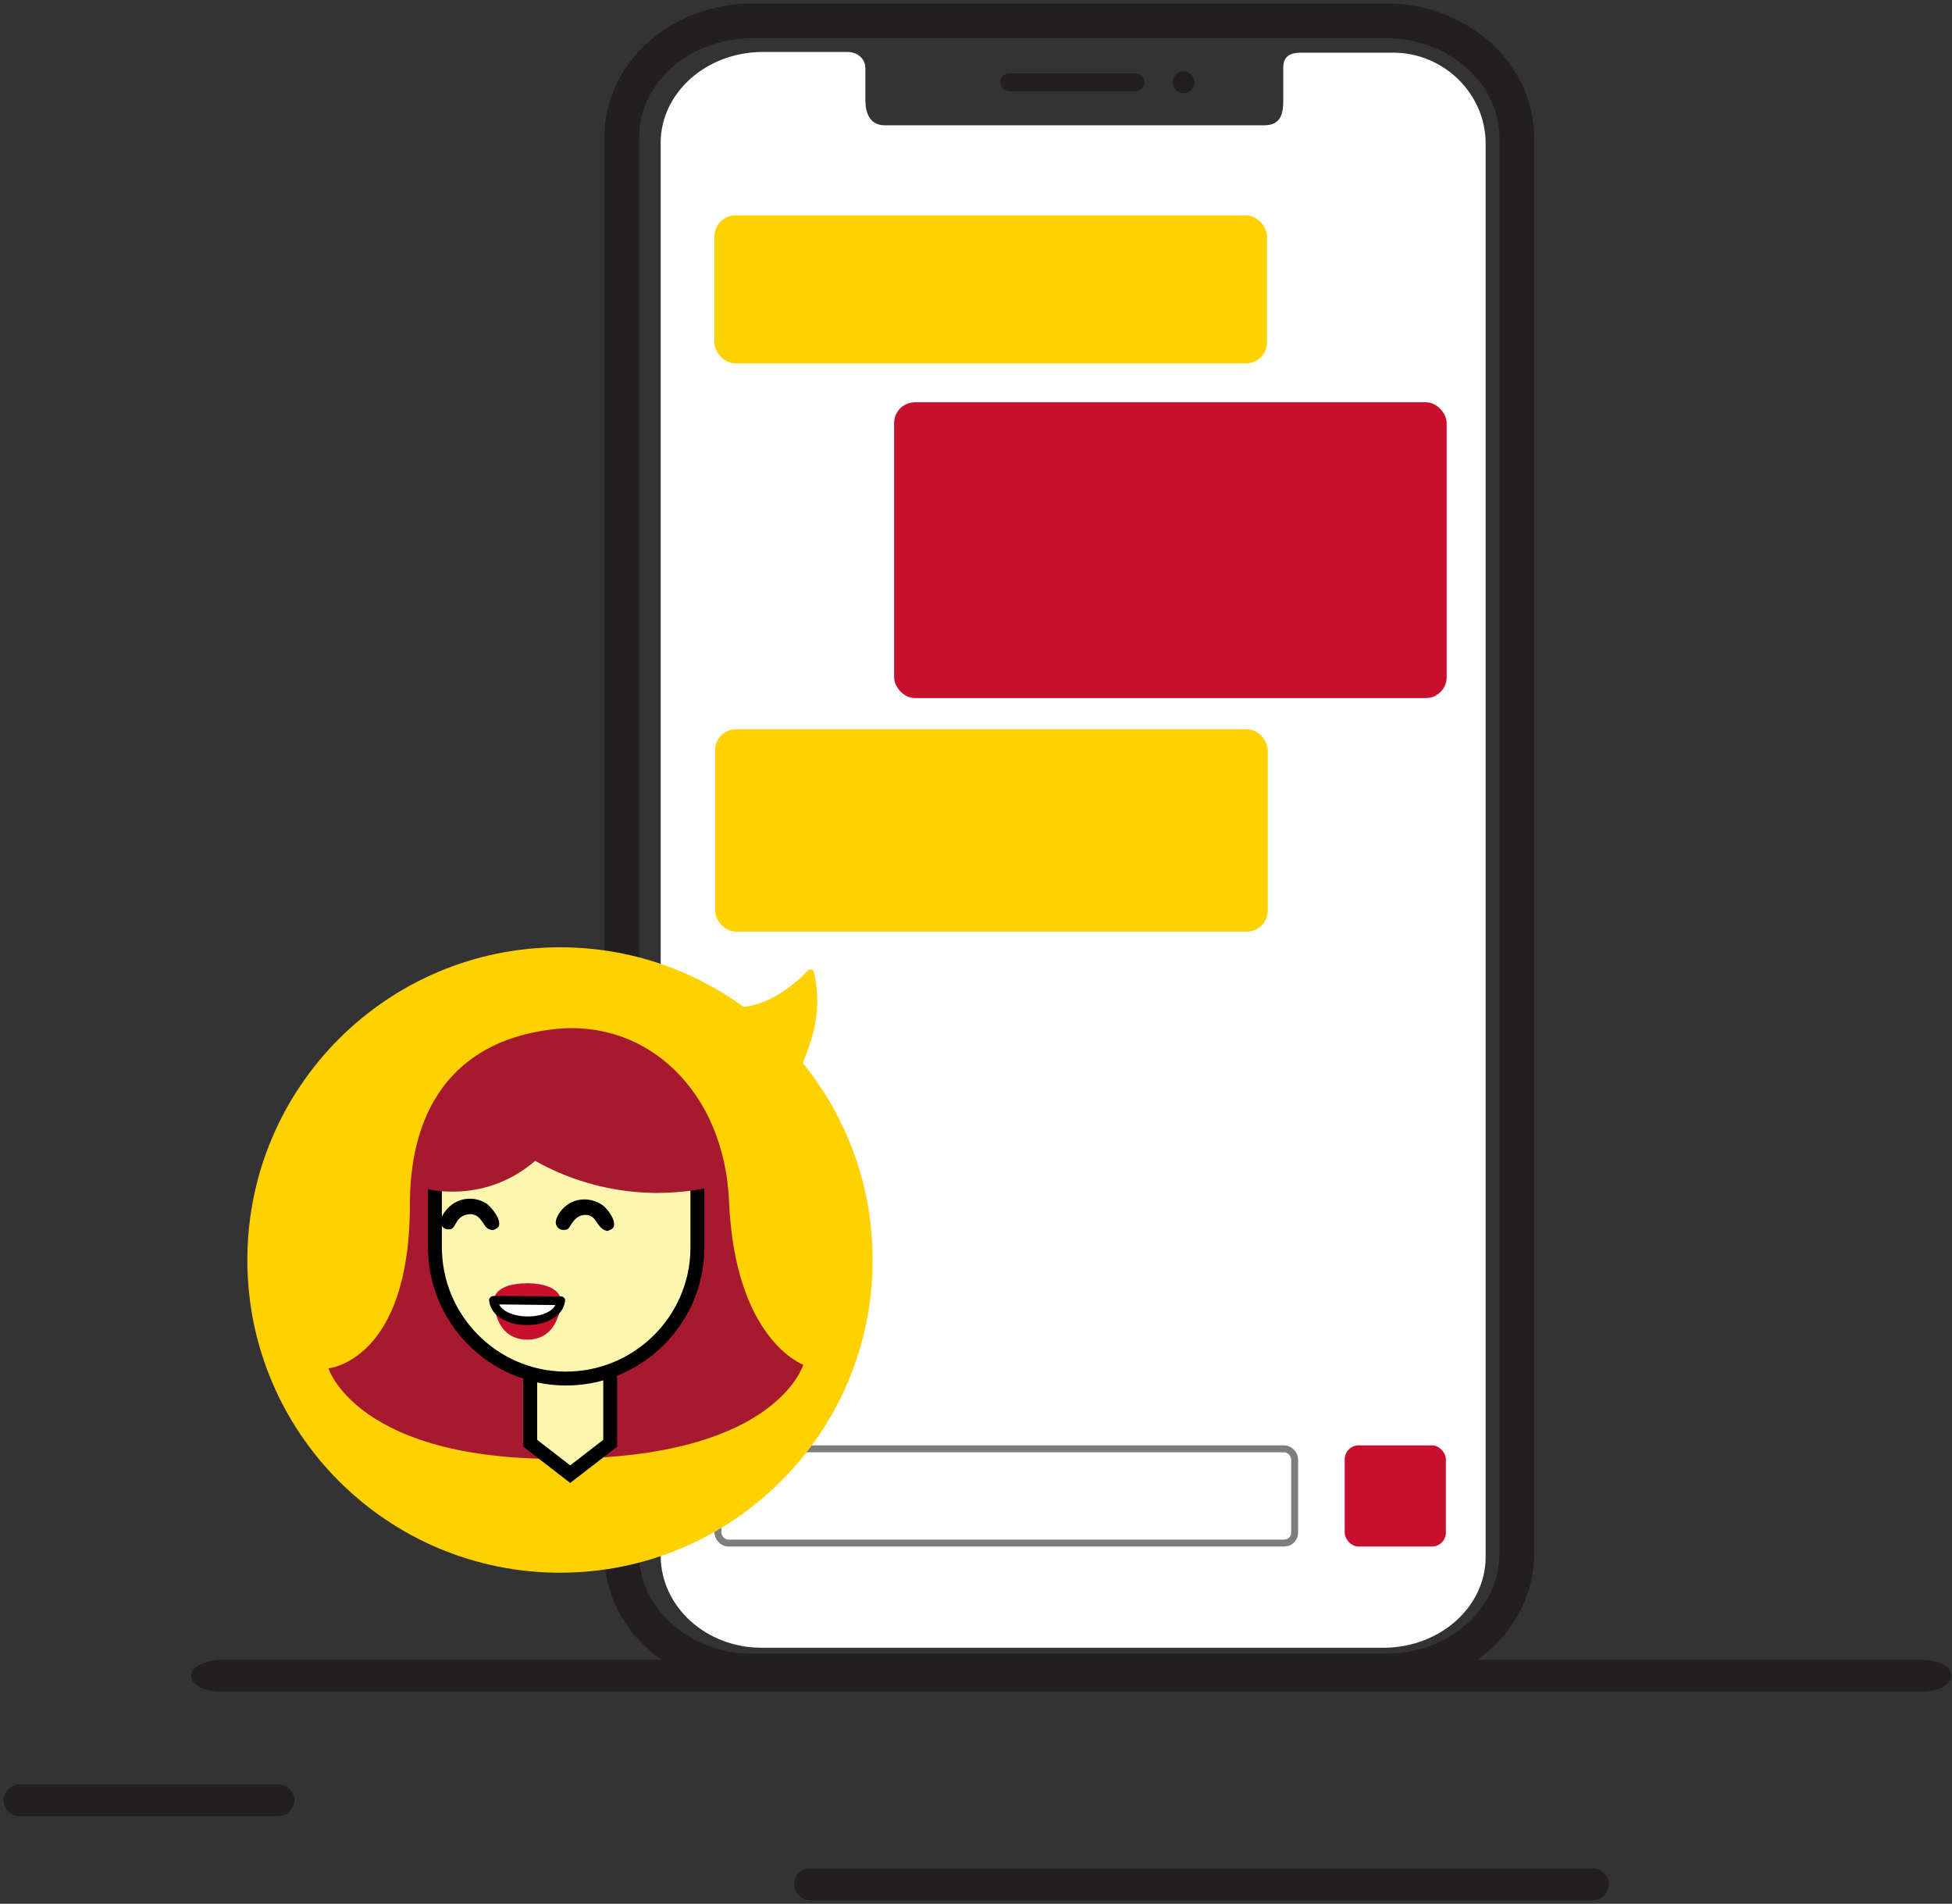 <svg width="281" height="274" viewBox="0 0 281 274" fill="none" xmlns="http://www.w3.org/2000/svg">
<rect x="0" y="0" width="281" height="274" fill="#333333" stroke="none"/>
<path d="M229.326 272.999H116.621C115.724 272.999 114.828 272.215 114.828 271.207C114.828 270.198 115.612 269.414 116.621 269.414H229.326C230.223 269.414 231.119 270.198 231.119 271.207C231.119 272.215 230.223 272.999 229.326 272.999Z" fill="#231F20" stroke="#231F20" stroke-miterlimit="10"/>
<path d="M276.49 242.976H31.921C29.793 242.976 28 242.191 28 241.183C28 240.287 29.793 239.391 31.921 239.391H276.602C278.731 239.391 280.411 240.175 280.411 241.183C280.411 242.191 278.619 242.976 276.49 242.976Z" fill="#231F20" stroke="#231F20" stroke-miterlimit="10"/>
<path d="M40.1 260.901H2.793C1.896 260.901 1 260.117 1 259.109C1 258.213 1.784 257.316 2.793 257.316H40.1C40.996 257.316 41.892 258.101 41.892 259.109C41.78 260.117 40.996 260.901 40.1 260.901Z" fill="#231F20" stroke="#231F20" stroke-miterlimit="10"/>
<path d="M108.313 3H199.541C209.839 3 218.346 10.51 218.346 19.822V223.689C218.346 232.901 209.951 240.511 199.541 240.511H108.313C98.015 240.511 89.508 233.001 89.508 223.689V19.722C89.508 10.51 97.903 3 108.313 3Z" stroke="#231F20" stroke-width="5" stroke-miterlimit="10"/>
<path d="M127.365 18.034H181.944C184.511 18.034 184.734 16.225 184.734 14.315V9.692C184.734 8.184 185.627 7.581 187.301 7.581H200.583C207.838 7.581 213.865 13.511 213.865 20.648V224.082C213.865 231.219 207.391 237.048 199.355 237.149H109.619C101.694 237.149 95.221 231.319 95.109 224.082V20.547C95.109 13.411 101.583 7.581 109.619 7.48H122.008C123.459 7.48 124.575 8.486 124.575 9.792V14.315C124.575 15.32 124.687 18.034 127.365 18.034Z" fill="white"/>
<path d="M145.305 11.852H163.454" stroke="#231F20" stroke-width="2.58" stroke-miterlimit="10" stroke-linecap="round"/>
<path d="M170.381 13.42C171.247 13.42 171.949 12.718 171.949 11.852C171.949 10.985 171.247 10.283 170.381 10.283C169.515 10.283 168.812 10.985 168.812 11.852C168.812 12.718 169.515 13.42 170.381 13.42Z" fill="#231F20"/>
<rect x="193.578" y="208.021" width="14.564" height="14.564" rx="2" fill="#C8102E"/>
<rect x="102.844" y="31.008" width="79.544" height="21.286" rx="3" fill="#FFD100"/>
<rect x="128.711" y="57.897" width="79.544" height="42.573" rx="3" fill="#C8102E"/>
<rect x="102.953" y="104.951" width="79.544" height="29.129" rx="3" fill="#FFD100"/>
<rect x="103.344" y="208.521" width="83.025" height="13.564" rx="1.5" fill="white" stroke="#7D7D7D"/>
<path d="M80.615 226.35C105.471 226.35 125.621 206.2 125.621 181.344C125.621 156.488 105.471 136.338 80.615 136.338C55.759 136.338 35.609 156.488 35.609 181.344C35.609 206.2 55.759 226.35 80.615 226.35Z" fill="#FFD100"/>
<path d="M104.952 172.918C104.271 157.166 93.281 146.647 79.832 148.113C66.383 149.578 59.004 158.422 59.004 173.389C59.004 195.892 47.281 196.939 47.281 196.939C47.281 196.939 51.939 211.906 86.635 209.76C112.278 208.19 115.627 196.415 115.627 196.415C115.627 196.415 105.789 192.857 104.952 172.918Z" fill="#A6192E"/>
<path d="M82.085 212.168L76.328 207.72V198.667C76.328 195.474 78.892 192.91 82.085 192.91C85.277 192.91 87.841 195.474 87.841 198.667V207.72L82.085 212.168Z" fill="#FEF5AE" stroke="black" stroke-width="2" stroke-miterlimit="10"/>
<path d="M100.394 179.721C100.29 190.135 91.707 198.508 81.293 198.404C70.879 198.299 62.506 189.716 62.61 179.302V169.464C62.558 159.05 70.984 150.572 81.398 150.467C91.812 150.415 100.29 158.84 100.394 169.254C100.394 169.411 100.394 169.568 100.394 169.778V179.721Z" fill="#FEF5AE" stroke="black" stroke-width="2" stroke-miterlimit="10"/>
<path d="M87.362 176.635C87.153 176.635 86.996 176.478 86.891 176.321C86.525 175.17 85.478 174.385 84.275 174.385C83.071 174.385 82.025 175.17 81.658 176.269C81.553 176.53 81.292 176.635 81.03 176.582C80.769 176.478 80.664 176.216 80.716 175.902C81.24 174.385 82.705 173.39 84.327 173.338C85.949 173.338 87.415 174.437 87.886 175.955C87.99 176.216 87.833 176.478 87.572 176.582C87.467 176.635 87.415 176.635 87.362 176.635Z" fill="black"/>
<path d="M87.514 176.005C87.305 175.953 86.886 175.011 86.729 174.801C86.415 174.487 85.997 174.121 85.526 173.964C84.479 173.546 83.275 173.65 82.281 174.278C81.915 174.54 81.549 174.906 81.287 175.325C81.13 175.586 80.606 176.371 81.444 175.429C81.706 175.115 81.967 174.749 82.386 174.487C83.589 173.65 85.159 173.703 86.258 174.697C86.572 175.063 86.886 175.534 87.148 175.953C86.363 176.057 86.729 177.261 87.462 177.104C89.608 176.79 87.567 174.017 86.729 173.441C84.898 172.185 82.49 172.394 81.025 173.964C80.554 174.435 79.874 175.429 80.031 176.162C80.188 176.79 80.763 177.104 81.339 176.999C81.391 176.999 81.391 176.999 81.444 176.999C81.862 176.895 81.967 176.633 82.229 176.214C82.7 175.429 83.328 174.854 84.27 174.854C85.944 174.854 85.84 176.685 87.2 177.104C87.881 177.418 88.195 176.267 87.514 176.005Z" fill="black"/>
<path d="M70.873 176.422C70.663 176.422 70.454 176.265 70.402 176.108C70.088 174.957 68.989 174.172 67.785 174.172C66.581 174.172 65.535 174.957 65.168 176.056C65.116 176.317 64.854 176.474 64.54 176.422C64.279 176.37 64.122 176.108 64.174 175.794C64.174 175.742 64.174 175.742 64.226 175.689C64.697 174.172 66.163 173.125 67.785 173.125H67.837C69.46 173.125 70.925 174.172 71.396 175.742C71.501 176.003 71.344 176.265 71.082 176.422C70.977 176.422 70.925 176.422 70.873 176.422Z" fill="black"/>
<path d="M71.036 175.849C70.827 175.744 70.303 174.75 70.094 174.541C68.943 173.389 67.111 173.285 65.803 174.174C65.436 174.436 65.07 174.802 64.809 175.221C64.495 175.849 64.599 175.744 64.966 175.326C65.279 174.907 65.698 174.488 66.117 174.227C66.797 173.86 67.582 173.756 68.367 173.86C68.891 173.965 69.414 174.227 69.78 174.593C70.094 174.959 70.408 175.43 70.618 175.849C69.832 175.954 70.199 177.157 70.931 177C73.129 176.634 70.879 173.808 70.042 173.232C68.263 172.081 65.907 172.343 64.442 173.913C63.971 174.436 63.239 175.378 63.5 176.163C63.657 176.791 64.338 177.053 64.861 176.896H64.913C65.332 176.739 65.384 176.425 65.698 175.954C66.064 175.221 66.85 174.75 67.687 174.75C68.786 174.75 69.204 175.535 69.728 176.268C69.885 176.582 70.199 176.896 70.618 177C71.507 177.262 71.821 176.111 71.036 175.849Z" fill="black"/>
<path d="M75.961 184.693C80.775 184.746 80.775 187.153 80.775 187.153C80.775 187.153 80.723 192.857 75.856 192.805C70.989 192.753 71.094 187.048 71.094 187.048C71.094 187.048 71.094 184.693 75.961 184.693Z" fill="#C8102E"/>
<path d="M80.775 187.204C80.775 188.722 78.577 189.978 75.908 189.926C73.239 189.873 71.094 188.617 71.094 187.1L80.775 187.204Z" fill="white"/>
<path d="M80.14 187.206C79.774 190.293 71.976 190.189 71.662 187.101L71.034 187.729L80.716 187.834C81.03 187.834 81.344 187.572 81.344 187.206C81.344 186.839 81.082 186.578 80.716 186.578L71.034 186.525C70.72 186.525 70.406 186.787 70.406 187.153C70.877 191.863 80.716 191.916 81.344 187.258C81.448 186.421 80.245 186.473 80.14 187.206Z" fill="black"/>
<path d="M85.912 151.771C78.573 176.82 60.498 170.899 60.498 170.899C60.498 170.899 60.078 157.858 69.219 152.562C74.742 149.306 79.636 150.334 85.912 151.771Z" fill="#A6192E"/>
<path d="M82.832 148.825C76.133 148.773 69.906 152.069 66.242 157.669C72.941 166.461 83.303 171.589 94.397 171.694C97.066 171.694 99.787 171.432 102.404 170.857V168.711C102.456 157.878 93.717 148.929 82.832 148.825Z" fill="#A6192E"/>
<path d="M116.324 139.672C110.897 145.202 106.703 145.045 105.32 144.954C105.05 144.936 104.984 145.115 105.165 145.317L114.009 155.129C114.273 155.422 114.761 155.309 114.883 154.934C116.203 150.902 118.718 146.81 117.168 139.898C117.081 139.513 116.6 139.39 116.324 139.672Z" fill="#FFD100"/>
</svg>
